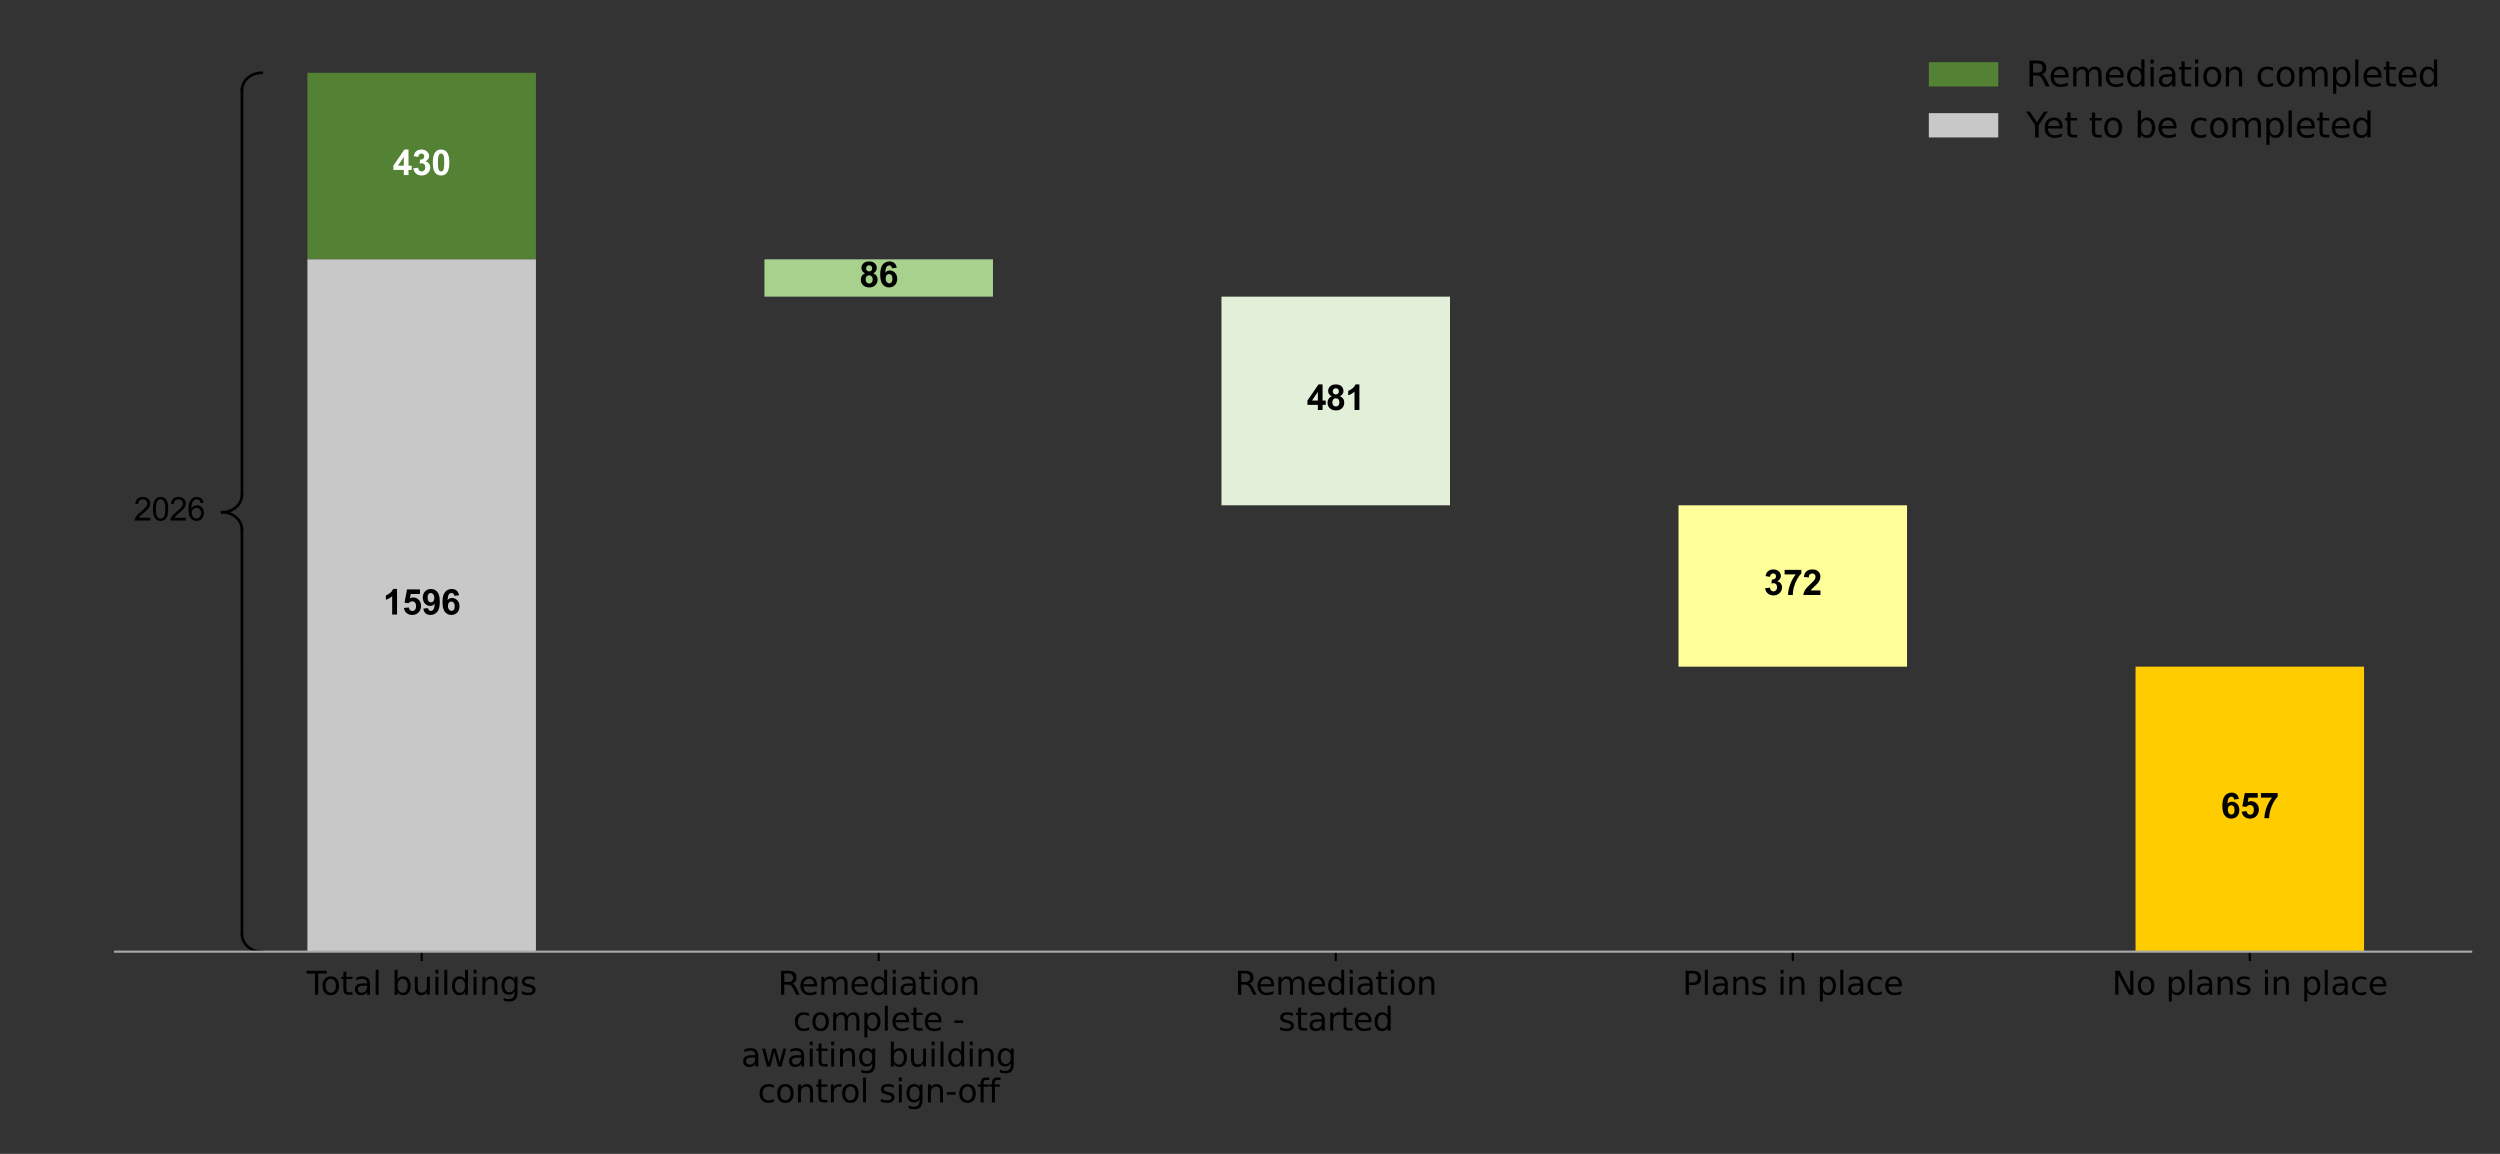 <?xml version="1.0" encoding="utf-8" standalone="no"?>
<!DOCTYPE svg PUBLIC "-//W3C//DTD SVG 1.1//EN"
  "http://www.w3.org/Graphics/SVG/1.1/DTD/svg11.dtd">
<svg xmlns:xlink="http://www.w3.org/1999/xlink" width="936pt" height="432pt" viewBox="0 0 936 432" xmlns="http://www.w3.org/2000/svg" version="1.1">
 <rect x="0" y="0" width="936" height="432" fill="#333333" stroke="none"/>
 <defs>
  <style type="text/css">*{stroke-linejoin: round; stroke-linecap: butt}</style>
 </defs>
 <g id="figure_1">
  <g id="patch_1">
   <path d="M 0 432 
L 936 432 
L 936 0 
L 0 0 
L 0 432 
z
" style="fill: none"/>
  </g>
  <g id="axes_1">
   <g id="patch_2">
    <path d="M 43.09 356.312 
L 925.2 356.312 
L 925.2 10.8 
L 43.09 10.8 
L 43.09 356.312 
z
" style="fill: none"/>
   </g>
   <g id="patch_3">
    <path d="M 115.094 97.093 
L 200.65 97.093 
L 200.65 27.253 
L 115.094 27.253 
z
" clip-path="url(#p2f7bb9025c)" style="fill: #548235"/>
   </g>
   <g id="patch_4">
    <path d="M 115.094 356.312 
L 200.65 356.312 
L 200.65 97.093 
L 115.094 97.093 
z
" clip-path="url(#p2f7bb9025c)" style="fill: #c8c8c8"/>
   </g>
   <g id="patch_5">
    <path d="M 286.207 111.061 
L 371.764 111.061 
L 371.764 97.093 
L 286.207 97.093 
z
" clip-path="url(#p2f7bb9025c)" style="fill: #a9d18e"/>
   </g>
   <g id="patch_6">
    <path d="M 457.321 189.184 
L 542.877 189.184 
L 542.877 111.061 
L 457.321 111.061 
z
" clip-path="url(#p2f7bb9025c)" style="fill: #e2f0d9"/>
   </g>
   <g id="patch_7">
    <path d="M 628.434 249.603 
L 713.991 249.603 
L 713.991 189.184 
L 628.434 189.184 
z
" clip-path="url(#p2f7bb9025c)" style="fill: #ffff99"/>
   </g>
   <g id="patch_8">
    <path d="M 799.547 356.312 
L 885.104 356.312 
L 885.104 249.603 
L 799.547 249.603 
z
" clip-path="url(#p2f7bb9025c)" style="fill: #ffcc00"/>
   </g>
   <g id="patch_9">
    <path d="M 115.094 356.312 
L 200.65 356.312 
L 200.65 356.312 
L 115.094 356.312 
z
" clip-path="url(#p2f7bb9025c)" style="fill: #4169e1"/>
   </g>
   <g id="patch_10">
    <path d="M 286.207 356.312 
L 371.764 356.312 
L 371.764 356.312 
L 286.207 356.312 
z
" clip-path="url(#p2f7bb9025c)" style="fill: #4169e1"/>
   </g>
   <g id="patch_11">
    <path d="M 457.321 356.312 
L 542.877 356.312 
L 542.877 356.312 
L 457.321 356.312 
z
" clip-path="url(#p2f7bb9025c)" style="fill: #4169e1"/>
   </g>
   <g id="patch_12">
    <path d="M 628.434 356.312 
L 713.991 356.312 
L 713.991 356.312 
L 628.434 356.312 
z
" clip-path="url(#p2f7bb9025c)" style="fill: #4169e1"/>
   </g>
   <g id="patch_13">
    <path d="M 799.547 356.312 
L 885.104 356.312 
L 885.104 356.312 
L 799.547 356.312 
z
" clip-path="url(#p2f7bb9025c)" style="fill: #4169e1"/>
   </g>
   <g id="matplotlib.axis_1">
    <g id="xtick_1">
     <g id="line2d_1">
      <defs>
       <path id="m0b09b6c7fc" d="M 0 0 
L 0 3.5 
" style="stroke: #000000; stroke-width: 0.8"/>
      </defs>
      <g>
       <use xlink:href="#m0b09b6c7fc" x="157.872" y="356.312" style="stroke: #000000; stroke-width: 0.8"/>
      </g>
     </g>
     <g id="text_1">
      <!-- Total buildings -->
      <g transform="translate(114.795 372.43) scale(0.12 -0.12)">
       <defs>
        <path id="DejaVuSans-54" d="M -19 4666 
L 3928 4666 
L 3928 4134 
L 2272 4134 
L 2272 0 
L 1638 0 
L 1638 4134 
L -19 4134 
L -19 4666 
z
" transform="scale(0.016)"/>
        <path id="DejaVuSans-6f" d="M 1959 3097 
Q 1497 3097 1228 2736 
Q 959 2375 959 1747 
Q 959 1119 1226 758 
Q 1494 397 1959 397 
Q 2419 397 2687 759 
Q 2956 1122 2956 1747 
Q 2956 2369 2687 2733 
Q 2419 3097 1959 3097 
z
M 1959 3584 
Q 2709 3584 3137 3096 
Q 3566 2609 3566 1747 
Q 3566 888 3137 398 
Q 2709 -91 1959 -91 
Q 1206 -91 779 398 
Q 353 888 353 1747 
Q 353 2609 779 3096 
Q 1206 3584 1959 3584 
z
" transform="scale(0.016)"/>
        <path id="DejaVuSans-74" d="M 1172 4494 
L 1172 3500 
L 2356 3500 
L 2356 3053 
L 1172 3053 
L 1172 1153 
Q 1172 725 1289 603 
Q 1406 481 1766 481 
L 2356 481 
L 2356 0 
L 1766 0 
Q 1100 0 847 248 
Q 594 497 594 1153 
L 594 3053 
L 172 3053 
L 172 3500 
L 594 3500 
L 594 4494 
L 1172 4494 
z
" transform="scale(0.016)"/>
        <path id="DejaVuSans-61" d="M 2194 1759 
Q 1497 1759 1228 1600 
Q 959 1441 959 1056 
Q 959 750 1161 570 
Q 1363 391 1709 391 
Q 2188 391 2477 730 
Q 2766 1069 2766 1631 
L 2766 1759 
L 2194 1759 
z
M 3341 1997 
L 3341 0 
L 2766 0 
L 2766 531 
Q 2569 213 2275 61 
Q 1981 -91 1556 -91 
Q 1019 -91 701 211 
Q 384 513 384 1019 
Q 384 1609 779 1909 
Q 1175 2209 1959 2209 
L 2766 2209 
L 2766 2266 
Q 2766 2663 2505 2880 
Q 2244 3097 1772 3097 
Q 1472 3097 1187 3025 
Q 903 2953 641 2809 
L 641 3341 
Q 956 3463 1253 3523 
Q 1550 3584 1831 3584 
Q 2591 3584 2966 3190 
Q 3341 2797 3341 1997 
z
" transform="scale(0.016)"/>
        <path id="DejaVuSans-6c" d="M 603 4863 
L 1178 4863 
L 1178 0 
L 603 0 
L 603 4863 
z
" transform="scale(0.016)"/>
        <path id="DejaVuSans-20" transform="scale(0.016)"/>
        <path id="DejaVuSans-62" d="M 3116 1747 
Q 3116 2381 2855 2742 
Q 2594 3103 2138 3103 
Q 1681 3103 1420 2742 
Q 1159 2381 1159 1747 
Q 1159 1113 1420 752 
Q 1681 391 2138 391 
Q 2594 391 2855 752 
Q 3116 1113 3116 1747 
z
M 1159 2969 
Q 1341 3281 1617 3432 
Q 1894 3584 2278 3584 
Q 2916 3584 3314 3078 
Q 3713 2572 3713 1747 
Q 3713 922 3314 415 
Q 2916 -91 2278 -91 
Q 1894 -91 1617 61 
Q 1341 213 1159 525 
L 1159 0 
L 581 0 
L 581 4863 
L 1159 4863 
L 1159 2969 
z
" transform="scale(0.016)"/>
        <path id="DejaVuSans-75" d="M 544 1381 
L 544 3500 
L 1119 3500 
L 1119 1403 
Q 1119 906 1312 657 
Q 1506 409 1894 409 
Q 2359 409 2629 706 
Q 2900 1003 2900 1516 
L 2900 3500 
L 3475 3500 
L 3475 0 
L 2900 0 
L 2900 538 
Q 2691 219 2414 64 
Q 2138 -91 1772 -91 
Q 1169 -91 856 284 
Q 544 659 544 1381 
z
M 1991 3584 
L 1991 3584 
z
" transform="scale(0.016)"/>
        <path id="DejaVuSans-69" d="M 603 3500 
L 1178 3500 
L 1178 0 
L 603 0 
L 603 3500 
z
M 603 4863 
L 1178 4863 
L 1178 4134 
L 603 4134 
L 603 4863 
z
" transform="scale(0.016)"/>
        <path id="DejaVuSans-64" d="M 2906 2969 
L 2906 4863 
L 3481 4863 
L 3481 0 
L 2906 0 
L 2906 525 
Q 2725 213 2448 61 
Q 2172 -91 1784 -91 
Q 1150 -91 751 415 
Q 353 922 353 1747 
Q 353 2572 751 3078 
Q 1150 3584 1784 3584 
Q 2172 3584 2448 3432 
Q 2725 3281 2906 2969 
z
M 947 1747 
Q 947 1113 1208 752 
Q 1469 391 1925 391 
Q 2381 391 2643 752 
Q 2906 1113 2906 1747 
Q 2906 2381 2643 2742 
Q 2381 3103 1925 3103 
Q 1469 3103 1208 2742 
Q 947 2381 947 1747 
z
" transform="scale(0.016)"/>
        <path id="DejaVuSans-6e" d="M 3513 2113 
L 3513 0 
L 2938 0 
L 2938 2094 
Q 2938 2591 2744 2837 
Q 2550 3084 2163 3084 
Q 1697 3084 1428 2787 
Q 1159 2491 1159 1978 
L 1159 0 
L 581 0 
L 581 3500 
L 1159 3500 
L 1159 2956 
Q 1366 3272 1645 3428 
Q 1925 3584 2291 3584 
Q 2894 3584 3203 3211 
Q 3513 2838 3513 2113 
z
" transform="scale(0.016)"/>
        <path id="DejaVuSans-67" d="M 2906 1791 
Q 2906 2416 2648 2759 
Q 2391 3103 1925 3103 
Q 1463 3103 1205 2759 
Q 947 2416 947 1791 
Q 947 1169 1205 825 
Q 1463 481 1925 481 
Q 2391 481 2648 825 
Q 2906 1169 2906 1791 
z
M 3481 434 
Q 3481 -459 3084 -895 
Q 2688 -1331 1869 -1331 
Q 1566 -1331 1297 -1286 
Q 1028 -1241 775 -1147 
L 775 -588 
Q 1028 -725 1275 -790 
Q 1522 -856 1778 -856 
Q 2344 -856 2625 -561 
Q 2906 -266 2906 331 
L 2906 616 
Q 2728 306 2450 153 
Q 2172 0 1784 0 
Q 1141 0 747 490 
Q 353 981 353 1791 
Q 353 2603 747 3093 
Q 1141 3584 1784 3584 
Q 2172 3584 2450 3431 
Q 2728 3278 2906 2969 
L 2906 3500 
L 3481 3500 
L 3481 434 
z
" transform="scale(0.016)"/>
        <path id="DejaVuSans-73" d="M 2834 3397 
L 2834 2853 
Q 2591 2978 2328 3040 
Q 2066 3103 1784 3103 
Q 1356 3103 1142 2972 
Q 928 2841 928 2578 
Q 928 2378 1081 2264 
Q 1234 2150 1697 2047 
L 1894 2003 
Q 2506 1872 2764 1633 
Q 3022 1394 3022 966 
Q 3022 478 2636 193 
Q 2250 -91 1575 -91 
Q 1294 -91 989 -36 
Q 684 19 347 128 
L 347 722 
Q 666 556 975 473 
Q 1284 391 1588 391 
Q 1994 391 2212 530 
Q 2431 669 2431 922 
Q 2431 1156 2273 1281 
Q 2116 1406 1581 1522 
L 1381 1569 
Q 847 1681 609 1914 
Q 372 2147 372 2553 
Q 372 3047 722 3315 
Q 1072 3584 1716 3584 
Q 2034 3584 2315 3537 
Q 2597 3491 2834 3397 
z
" transform="scale(0.016)"/>
       </defs>
       <use xlink:href="#DejaVuSans-54"/>
       <use xlink:href="#DejaVuSans-6f" transform="translate(44.084 0)"/>
       <use xlink:href="#DejaVuSans-74" transform="translate(105.266 0)"/>
       <use xlink:href="#DejaVuSans-61" transform="translate(144.475 0)"/>
       <use xlink:href="#DejaVuSans-6c" transform="translate(205.754 0)"/>
       <use xlink:href="#DejaVuSans-20" transform="translate(233.537 0)"/>
       <use xlink:href="#DejaVuSans-62" transform="translate(265.324 0)"/>
       <use xlink:href="#DejaVuSans-75" transform="translate(328.801 0)"/>
       <use xlink:href="#DejaVuSans-69" transform="translate(392.18 0)"/>
       <use xlink:href="#DejaVuSans-6c" transform="translate(419.963 0)"/>
       <use xlink:href="#DejaVuSans-64" transform="translate(447.746 0)"/>
       <use xlink:href="#DejaVuSans-69" transform="translate(511.223 0)"/>
       <use xlink:href="#DejaVuSans-6e" transform="translate(539.006 0)"/>
       <use xlink:href="#DejaVuSans-67" transform="translate(602.385 0)"/>
       <use xlink:href="#DejaVuSans-73" transform="translate(665.861 0)"/>
      </g>
     </g>
    </g>
    <g id="xtick_2">
     <g id="line2d_2">
      <g>
       <use xlink:href="#m0b09b6c7fc" x="328.985" y="356.312" style="stroke: #000000; stroke-width: 0.8"/>
      </g>
     </g>
     <g id="text_2">
      <!-- Remediation -->
      <g transform="translate(291.213 372.43) scale(0.12 -0.12)">
       <defs>
        <path id="DejaVuSans-52" d="M 2841 2188 
Q 3044 2119 3236 1894 
Q 3428 1669 3622 1275 
L 4263 0 
L 3584 0 
L 2988 1197 
Q 2756 1666 2539 1819 
Q 2322 1972 1947 1972 
L 1259 1972 
L 1259 0 
L 628 0 
L 628 4666 
L 2053 4666 
Q 2853 4666 3247 4331 
Q 3641 3997 3641 3322 
Q 3641 2881 3436 2590 
Q 3231 2300 2841 2188 
z
M 1259 4147 
L 1259 2491 
L 2053 2491 
Q 2509 2491 2742 2702 
Q 2975 2913 2975 3322 
Q 2975 3731 2742 3939 
Q 2509 4147 2053 4147 
L 1259 4147 
z
" transform="scale(0.016)"/>
        <path id="DejaVuSans-65" d="M 3597 1894 
L 3597 1613 
L 953 1613 
Q 991 1019 1311 708 
Q 1631 397 2203 397 
Q 2534 397 2845 478 
Q 3156 559 3463 722 
L 3463 178 
Q 3153 47 2828 -22 
Q 2503 -91 2169 -91 
Q 1331 -91 842 396 
Q 353 884 353 1716 
Q 353 2575 817 3079 
Q 1281 3584 2069 3584 
Q 2775 3584 3186 3129 
Q 3597 2675 3597 1894 
z
M 3022 2063 
Q 3016 2534 2758 2815 
Q 2500 3097 2075 3097 
Q 1594 3097 1305 2825 
Q 1016 2553 972 2059 
L 3022 2063 
z
" transform="scale(0.016)"/>
        <path id="DejaVuSans-6d" d="M 3328 2828 
Q 3544 3216 3844 3400 
Q 4144 3584 4550 3584 
Q 5097 3584 5394 3201 
Q 5691 2819 5691 2113 
L 5691 0 
L 5113 0 
L 5113 2094 
Q 5113 2597 4934 2840 
Q 4756 3084 4391 3084 
Q 3944 3084 3684 2787 
Q 3425 2491 3425 1978 
L 3425 0 
L 2847 0 
L 2847 2094 
Q 2847 2600 2669 2842 
Q 2491 3084 2119 3084 
Q 1678 3084 1418 2786 
Q 1159 2488 1159 1978 
L 1159 0 
L 581 0 
L 581 3500 
L 1159 3500 
L 1159 2956 
Q 1356 3278 1631 3431 
Q 1906 3584 2284 3584 
Q 2666 3584 2933 3390 
Q 3200 3197 3328 2828 
z
" transform="scale(0.016)"/>
       </defs>
       <use xlink:href="#DejaVuSans-52"/>
       <use xlink:href="#DejaVuSans-65" transform="translate(64.982 0)"/>
       <use xlink:href="#DejaVuSans-6d" transform="translate(126.506 0)"/>
       <use xlink:href="#DejaVuSans-65" transform="translate(223.918 0)"/>
       <use xlink:href="#DejaVuSans-64" transform="translate(285.441 0)"/>
       <use xlink:href="#DejaVuSans-69" transform="translate(348.918 0)"/>
       <use xlink:href="#DejaVuSans-61" transform="translate(376.701 0)"/>
       <use xlink:href="#DejaVuSans-74" transform="translate(437.98 0)"/>
       <use xlink:href="#DejaVuSans-69" transform="translate(477.189 0)"/>
       <use xlink:href="#DejaVuSans-6f" transform="translate(504.973 0)"/>
       <use xlink:href="#DejaVuSans-6e" transform="translate(566.154 0)"/>
      </g>
      <!-- complete - -->
      <g transform="translate(296.887 385.868) scale(0.12 -0.12)">
       <defs>
        <path id="DejaVuSans-63" d="M 3122 3366 
L 3122 2828 
Q 2878 2963 2633 3030 
Q 2388 3097 2138 3097 
Q 1578 3097 1268 2742 
Q 959 2388 959 1747 
Q 959 1106 1268 751 
Q 1578 397 2138 397 
Q 2388 397 2633 464 
Q 2878 531 3122 666 
L 3122 134 
Q 2881 22 2623 -34 
Q 2366 -91 2075 -91 
Q 1284 -91 818 406 
Q 353 903 353 1747 
Q 353 2603 823 3093 
Q 1294 3584 2113 3584 
Q 2378 3584 2631 3529 
Q 2884 3475 3122 3366 
z
" transform="scale(0.016)"/>
        <path id="DejaVuSans-70" d="M 1159 525 
L 1159 -1331 
L 581 -1331 
L 581 3500 
L 1159 3500 
L 1159 2969 
Q 1341 3281 1617 3432 
Q 1894 3584 2278 3584 
Q 2916 3584 3314 3078 
Q 3713 2572 3713 1747 
Q 3713 922 3314 415 
Q 2916 -91 2278 -91 
Q 1894 -91 1617 61 
Q 1341 213 1159 525 
z
M 3116 1747 
Q 3116 2381 2855 2742 
Q 2594 3103 2138 3103 
Q 1681 3103 1420 2742 
Q 1159 2381 1159 1747 
Q 1159 1113 1420 752 
Q 1681 391 2138 391 
Q 2594 391 2855 752 
Q 3116 1113 3116 1747 
z
" transform="scale(0.016)"/>
        <path id="DejaVuSans-2d" d="M 313 2009 
L 1997 2009 
L 1997 1497 
L 313 1497 
L 313 2009 
z
" transform="scale(0.016)"/>
       </defs>
       <use xlink:href="#DejaVuSans-63"/>
       <use xlink:href="#DejaVuSans-6f" transform="translate(54.98 0)"/>
       <use xlink:href="#DejaVuSans-6d" transform="translate(116.162 0)"/>
       <use xlink:href="#DejaVuSans-70" transform="translate(213.574 0)"/>
       <use xlink:href="#DejaVuSans-6c" transform="translate(277.051 0)"/>
       <use xlink:href="#DejaVuSans-65" transform="translate(304.834 0)"/>
       <use xlink:href="#DejaVuSans-74" transform="translate(366.357 0)"/>
       <use xlink:href="#DejaVuSans-65" transform="translate(405.566 0)"/>
       <use xlink:href="#DejaVuSans-20" transform="translate(467.09 0)"/>
       <use xlink:href="#DejaVuSans-2d" transform="translate(498.877 0)"/>
      </g>
      <!-- awaiting building -->
      <g transform="translate(277.488 399.305) scale(0.12 -0.12)">
       <defs>
        <path id="DejaVuSans-77" d="M 269 3500 
L 844 3500 
L 1563 769 
L 2278 3500 
L 2956 3500 
L 3675 769 
L 4391 3500 
L 4966 3500 
L 4050 0 
L 3372 0 
L 2619 2869 
L 1863 0 
L 1184 0 
L 269 3500 
z
" transform="scale(0.016)"/>
       </defs>
       <use xlink:href="#DejaVuSans-61"/>
       <use xlink:href="#DejaVuSans-77" transform="translate(61.279 0)"/>
       <use xlink:href="#DejaVuSans-61" transform="translate(143.066 0)"/>
       <use xlink:href="#DejaVuSans-69" transform="translate(204.346 0)"/>
       <use xlink:href="#DejaVuSans-74" transform="translate(232.129 0)"/>
       <use xlink:href="#DejaVuSans-69" transform="translate(271.338 0)"/>
       <use xlink:href="#DejaVuSans-6e" transform="translate(299.121 0)"/>
       <use xlink:href="#DejaVuSans-67" transform="translate(362.5 0)"/>
       <use xlink:href="#DejaVuSans-20" transform="translate(425.977 0)"/>
       <use xlink:href="#DejaVuSans-62" transform="translate(457.764 0)"/>
       <use xlink:href="#DejaVuSans-75" transform="translate(521.24 0)"/>
       <use xlink:href="#DejaVuSans-69" transform="translate(584.619 0)"/>
       <use xlink:href="#DejaVuSans-6c" transform="translate(612.402 0)"/>
       <use xlink:href="#DejaVuSans-64" transform="translate(640.186 0)"/>
       <use xlink:href="#DejaVuSans-69" transform="translate(703.662 0)"/>
       <use xlink:href="#DejaVuSans-6e" transform="translate(731.445 0)"/>
       <use xlink:href="#DejaVuSans-67" transform="translate(794.824 0)"/>
      </g>
      <!-- control sign-off -->
      <g transform="translate(283.707 412.742) scale(0.12 -0.12)">
       <defs>
        <path id="DejaVuSans-72" d="M 2631 2963 
Q 2534 3019 2420 3045 
Q 2306 3072 2169 3072 
Q 1681 3072 1420 2755 
Q 1159 2438 1159 1844 
L 1159 0 
L 581 0 
L 581 3500 
L 1159 3500 
L 1159 2956 
Q 1341 3275 1631 3429 
Q 1922 3584 2338 3584 
Q 2397 3584 2469 3576 
Q 2541 3569 2628 3553 
L 2631 2963 
z
" transform="scale(0.016)"/>
        <path id="DejaVuSans-66" d="M 2375 4863 
L 2375 4384 
L 1825 4384 
Q 1516 4384 1395 4259 
Q 1275 4134 1275 3809 
L 1275 3500 
L 2222 3500 
L 2222 3053 
L 1275 3053 
L 1275 0 
L 697 0 
L 697 3053 
L 147 3053 
L 147 3500 
L 697 3500 
L 697 3744 
Q 697 4328 969 4595 
Q 1241 4863 1831 4863 
L 2375 4863 
z
" transform="scale(0.016)"/>
       </defs>
       <use xlink:href="#DejaVuSans-63"/>
       <use xlink:href="#DejaVuSans-6f" transform="translate(54.98 0)"/>
       <use xlink:href="#DejaVuSans-6e" transform="translate(116.162 0)"/>
       <use xlink:href="#DejaVuSans-74" transform="translate(179.541 0)"/>
       <use xlink:href="#DejaVuSans-72" transform="translate(218.75 0)"/>
       <use xlink:href="#DejaVuSans-6f" transform="translate(257.613 0)"/>
       <use xlink:href="#DejaVuSans-6c" transform="translate(318.795 0)"/>
       <use xlink:href="#DejaVuSans-20" transform="translate(346.578 0)"/>
       <use xlink:href="#DejaVuSans-73" transform="translate(378.365 0)"/>
       <use xlink:href="#DejaVuSans-69" transform="translate(430.465 0)"/>
       <use xlink:href="#DejaVuSans-67" transform="translate(458.248 0)"/>
       <use xlink:href="#DejaVuSans-6e" transform="translate(521.725 0)"/>
       <use xlink:href="#DejaVuSans-2d" transform="translate(585.104 0)"/>
       <use xlink:href="#DejaVuSans-6f" transform="translate(623.062 0)"/>
       <use xlink:href="#DejaVuSans-66" transform="translate(684.244 0)"/>
       <use xlink:href="#DejaVuSans-66" transform="translate(719.449 0)"/>
      </g>
     </g>
    </g>
    <g id="xtick_3">
     <g id="line2d_3">
      <g>
       <use xlink:href="#m0b09b6c7fc" x="500.099" y="356.312" style="stroke: #000000; stroke-width: 0.8"/>
      </g>
     </g>
     <g id="text_3">
      <!-- Remediation -->
      <g transform="translate(462.326 372.43) scale(0.12 -0.12)">
       <use xlink:href="#DejaVuSans-52"/>
       <use xlink:href="#DejaVuSans-65" transform="translate(64.982 0)"/>
       <use xlink:href="#DejaVuSans-6d" transform="translate(126.506 0)"/>
       <use xlink:href="#DejaVuSans-65" transform="translate(223.918 0)"/>
       <use xlink:href="#DejaVuSans-64" transform="translate(285.441 0)"/>
       <use xlink:href="#DejaVuSans-69" transform="translate(348.918 0)"/>
       <use xlink:href="#DejaVuSans-61" transform="translate(376.701 0)"/>
       <use xlink:href="#DejaVuSans-74" transform="translate(437.98 0)"/>
       <use xlink:href="#DejaVuSans-69" transform="translate(477.189 0)"/>
       <use xlink:href="#DejaVuSans-6f" transform="translate(504.973 0)"/>
       <use xlink:href="#DejaVuSans-6e" transform="translate(566.154 0)"/>
      </g>
      <!-- started -->
      <g transform="translate(478.625 385.868) scale(0.12 -0.12)">
       <use xlink:href="#DejaVuSans-73"/>
       <use xlink:href="#DejaVuSans-74" transform="translate(52.1 0)"/>
       <use xlink:href="#DejaVuSans-61" transform="translate(91.309 0)"/>
       <use xlink:href="#DejaVuSans-72" transform="translate(152.588 0)"/>
       <use xlink:href="#DejaVuSans-74" transform="translate(193.701 0)"/>
       <use xlink:href="#DejaVuSans-65" transform="translate(232.91 0)"/>
       <use xlink:href="#DejaVuSans-64" transform="translate(294.434 0)"/>
      </g>
     </g>
    </g>
    <g id="xtick_4">
     <g id="line2d_4">
      <g>
       <use xlink:href="#m0b09b6c7fc" x="671.212" y="356.312" style="stroke: #000000; stroke-width: 0.8"/>
      </g>
     </g>
     <g id="text_4">
      <!-- Plans in place -->
      <g transform="translate(629.896 372.43) scale(0.12 -0.12)">
       <defs>
        <path id="DejaVuSans-50" d="M 1259 4147 
L 1259 2394 
L 2053 2394 
Q 2494 2394 2734 2622 
Q 2975 2850 2975 3272 
Q 2975 3691 2734 3919 
Q 2494 4147 2053 4147 
L 1259 4147 
z
M 628 4666 
L 2053 4666 
Q 2838 4666 3239 4311 
Q 3641 3956 3641 3272 
Q 3641 2581 3239 2228 
Q 2838 1875 2053 1875 
L 1259 1875 
L 1259 0 
L 628 0 
L 628 4666 
z
" transform="scale(0.016)"/>
       </defs>
       <use xlink:href="#DejaVuSans-50"/>
       <use xlink:href="#DejaVuSans-6c" transform="translate(60.303 0)"/>
       <use xlink:href="#DejaVuSans-61" transform="translate(88.086 0)"/>
       <use xlink:href="#DejaVuSans-6e" transform="translate(149.365 0)"/>
       <use xlink:href="#DejaVuSans-73" transform="translate(212.744 0)"/>
       <use xlink:href="#DejaVuSans-20" transform="translate(264.844 0)"/>
       <use xlink:href="#DejaVuSans-69" transform="translate(296.631 0)"/>
       <use xlink:href="#DejaVuSans-6e" transform="translate(324.414 0)"/>
       <use xlink:href="#DejaVuSans-20" transform="translate(387.793 0)"/>
       <use xlink:href="#DejaVuSans-70" transform="translate(419.58 0)"/>
       <use xlink:href="#DejaVuSans-6c" transform="translate(483.057 0)"/>
       <use xlink:href="#DejaVuSans-61" transform="translate(510.84 0)"/>
       <use xlink:href="#DejaVuSans-63" transform="translate(572.119 0)"/>
       <use xlink:href="#DejaVuSans-65" transform="translate(627.1 0)"/>
      </g>
     </g>
    </g>
    <g id="xtick_5">
     <g id="line2d_5">
      <g>
       <use xlink:href="#m0b09b6c7fc" x="842.326" y="356.312" style="stroke: #000000; stroke-width: 0.8"/>
      </g>
     </g>
     <g id="text_5">
      <!-- No plans in place -->
      <g transform="translate(790.751 372.43) scale(0.12 -0.12)">
       <defs>
        <path id="DejaVuSans-4e" d="M 628 4666 
L 1478 4666 
L 3547 763 
L 3547 4666 
L 4159 4666 
L 4159 0 
L 3309 0 
L 1241 3903 
L 1241 0 
L 628 0 
L 628 4666 
z
" transform="scale(0.016)"/>
       </defs>
       <use xlink:href="#DejaVuSans-4e"/>
       <use xlink:href="#DejaVuSans-6f" transform="translate(74.805 0)"/>
       <use xlink:href="#DejaVuSans-20" transform="translate(135.986 0)"/>
       <use xlink:href="#DejaVuSans-70" transform="translate(167.773 0)"/>
       <use xlink:href="#DejaVuSans-6c" transform="translate(231.25 0)"/>
       <use xlink:href="#DejaVuSans-61" transform="translate(259.033 0)"/>
       <use xlink:href="#DejaVuSans-6e" transform="translate(320.312 0)"/>
       <use xlink:href="#DejaVuSans-73" transform="translate(383.691 0)"/>
       <use xlink:href="#DejaVuSans-20" transform="translate(435.791 0)"/>
       <use xlink:href="#DejaVuSans-69" transform="translate(467.578 0)"/>
       <use xlink:href="#DejaVuSans-6e" transform="translate(495.361 0)"/>
       <use xlink:href="#DejaVuSans-20" transform="translate(558.74 0)"/>
       <use xlink:href="#DejaVuSans-70" transform="translate(590.527 0)"/>
       <use xlink:href="#DejaVuSans-6c" transform="translate(654.004 0)"/>
       <use xlink:href="#DejaVuSans-61" transform="translate(681.787 0)"/>
       <use xlink:href="#DejaVuSans-63" transform="translate(743.066 0)"/>
       <use xlink:href="#DejaVuSans-65" transform="translate(798.047 0)"/>
      </g>
     </g>
    </g>
   </g>
   <g id="matplotlib.axis_2">
    <g id="ytick_1">
     <g id="line2d_6">
      <defs>
       <path id="m3d273c127d" d="M 0 0 
L -3.5 0 
" style="stroke: #000000; stroke-opacity: 0; stroke-width: 0.8"/>
      </defs>
      <g>
       <use xlink:href="#m3d273c127d" x="43.09" y="356.312" style="fill-opacity: 0; stroke: #000000; stroke-opacity: 0; stroke-width: 0.8"/>
      </g>
     </g>
     <g id="text_6">
      <!-- 0 -->
      <g style="opacity: 0" transform="translate(29.727 360.111) scale(0.1 -0.1)">
       <defs>
        <path id="DejaVuSans-30" d="M 2034 4250 
Q 1547 4250 1301 3770 
Q 1056 3291 1056 2328 
Q 1056 1369 1301 889 
Q 1547 409 2034 409 
Q 2525 409 2770 889 
Q 3016 1369 3016 2328 
Q 3016 3291 2770 3770 
Q 2525 4250 2034 4250 
z
M 2034 4750 
Q 2819 4750 3233 4129 
Q 3647 3509 3647 2328 
Q 3647 1150 3233 529 
Q 2819 -91 2034 -91 
Q 1250 -91 836 529 
Q 422 1150 422 2328 
Q 422 3509 836 4129 
Q 1250 4750 2034 4750 
z
" transform="scale(0.016)"/>
       </defs>
       <use xlink:href="#DejaVuSans-30"/>
      </g>
     </g>
    </g>
    <g id="ytick_2">
     <g id="line2d_7">
      <g>
       <use xlink:href="#m3d273c127d" x="43.09" y="315.707" style="fill-opacity: 0; stroke: #000000; stroke-opacity: 0; stroke-width: 0.8"/>
      </g>
     </g>
     <g id="text_7">
      <!-- 250 -->
      <g style="opacity: 0" transform="translate(17.003 319.507) scale(0.1 -0.1)">
       <defs>
        <path id="DejaVuSans-32" d="M 1228 531 
L 3431 531 
L 3431 0 
L 469 0 
L 469 531 
Q 828 903 1448 1529 
Q 2069 2156 2228 2338 
Q 2531 2678 2651 2914 
Q 2772 3150 2772 3378 
Q 2772 3750 2511 3984 
Q 2250 4219 1831 4219 
Q 1534 4219 1204 4116 
Q 875 4013 500 3803 
L 500 4441 
Q 881 4594 1212 4672 
Q 1544 4750 1819 4750 
Q 2544 4750 2975 4387 
Q 3406 4025 3406 3419 
Q 3406 3131 3298 2873 
Q 3191 2616 2906 2266 
Q 2828 2175 2409 1742 
Q 1991 1309 1228 531 
z
" transform="scale(0.016)"/>
        <path id="DejaVuSans-35" d="M 691 4666 
L 3169 4666 
L 3169 4134 
L 1269 4134 
L 1269 2991 
Q 1406 3038 1543 3061 
Q 1681 3084 1819 3084 
Q 2600 3084 3056 2656 
Q 3513 2228 3513 1497 
Q 3513 744 3044 326 
Q 2575 -91 1722 -91 
Q 1428 -91 1123 -41 
Q 819 9 494 109 
L 494 744 
Q 775 591 1075 516 
Q 1375 441 1709 441 
Q 2250 441 2565 725 
Q 2881 1009 2881 1497 
Q 2881 1984 2565 2268 
Q 2250 2553 1709 2553 
Q 1456 2553 1204 2497 
Q 953 2441 691 2322 
L 691 4666 
z
" transform="scale(0.016)"/>
       </defs>
       <use xlink:href="#DejaVuSans-32"/>
       <use xlink:href="#DejaVuSans-35" transform="translate(63.623 0)"/>
       <use xlink:href="#DejaVuSans-30" transform="translate(127.246 0)"/>
      </g>
     </g>
    </g>
    <g id="ytick_3">
     <g id="line2d_8">
      <g>
       <use xlink:href="#m3d273c127d" x="43.09" y="275.103" style="fill-opacity: 0; stroke: #000000; stroke-opacity: 0; stroke-width: 0.8"/>
      </g>
     </g>
     <g id="text_8">
      <!-- 500 -->
      <g style="opacity: 0" transform="translate(17.003 278.902) scale(0.1 -0.1)">
       <use xlink:href="#DejaVuSans-35"/>
       <use xlink:href="#DejaVuSans-30" transform="translate(63.623 0)"/>
       <use xlink:href="#DejaVuSans-30" transform="translate(127.246 0)"/>
      </g>
     </g>
    </g>
    <g id="ytick_4">
     <g id="line2d_9">
      <g>
       <use xlink:href="#m3d273c127d" x="43.09" y="234.498" style="fill-opacity: 0; stroke: #000000; stroke-opacity: 0; stroke-width: 0.8"/>
      </g>
     </g>
     <g id="text_9">
      <!-- 750 -->
      <g style="opacity: 0" transform="translate(17.003 238.298) scale(0.1 -0.1)">
       <defs>
        <path id="DejaVuSans-37" d="M 525 4666 
L 3525 4666 
L 3525 4397 
L 1831 0 
L 1172 0 
L 2766 4134 
L 525 4134 
L 525 4666 
z
" transform="scale(0.016)"/>
       </defs>
       <use xlink:href="#DejaVuSans-37"/>
       <use xlink:href="#DejaVuSans-35" transform="translate(63.623 0)"/>
       <use xlink:href="#DejaVuSans-30" transform="translate(127.246 0)"/>
      </g>
     </g>
    </g>
    <g id="ytick_5">
     <g id="line2d_10">
      <g>
       <use xlink:href="#m3d273c127d" x="43.09" y="193.894" style="fill-opacity: 0; stroke: #000000; stroke-opacity: 0; stroke-width: 0.8"/>
      </g>
     </g>
     <g id="text_10">
      <!-- 1000 -->
      <g style="opacity: 0" transform="translate(10.64 197.693) scale(0.1 -0.1)">
       <defs>
        <path id="DejaVuSans-31" d="M 794 531 
L 1825 531 
L 1825 4091 
L 703 3866 
L 703 4441 
L 1819 4666 
L 2450 4666 
L 2450 531 
L 3481 531 
L 3481 0 
L 794 0 
L 794 531 
z
" transform="scale(0.016)"/>
       </defs>
       <use xlink:href="#DejaVuSans-31"/>
       <use xlink:href="#DejaVuSans-30" transform="translate(63.623 0)"/>
       <use xlink:href="#DejaVuSans-30" transform="translate(127.246 0)"/>
       <use xlink:href="#DejaVuSans-30" transform="translate(190.869 0)"/>
      </g>
     </g>
    </g>
    <g id="ytick_6">
     <g id="line2d_11">
      <g>
       <use xlink:href="#m3d273c127d" x="43.09" y="153.289" style="fill-opacity: 0; stroke: #000000; stroke-opacity: 0; stroke-width: 0.8"/>
      </g>
     </g>
     <g id="text_11">
      <!-- 1250 -->
      <g style="opacity: 0" transform="translate(10.64 157.089) scale(0.1 -0.1)">
       <use xlink:href="#DejaVuSans-31"/>
       <use xlink:href="#DejaVuSans-32" transform="translate(63.623 0)"/>
       <use xlink:href="#DejaVuSans-35" transform="translate(127.246 0)"/>
       <use xlink:href="#DejaVuSans-30" transform="translate(190.869 0)"/>
      </g>
     </g>
    </g>
    <g id="ytick_7">
     <g id="line2d_12">
      <g>
       <use xlink:href="#m3d273c127d" x="43.09" y="112.685" style="fill-opacity: 0; stroke: #000000; stroke-opacity: 0; stroke-width: 0.8"/>
      </g>
     </g>
     <g id="text_12">
      <!-- 1500 -->
      <g style="opacity: 0" transform="translate(10.64 116.484) scale(0.1 -0.1)">
       <use xlink:href="#DejaVuSans-31"/>
       <use xlink:href="#DejaVuSans-35" transform="translate(63.623 0)"/>
       <use xlink:href="#DejaVuSans-30" transform="translate(127.246 0)"/>
       <use xlink:href="#DejaVuSans-30" transform="translate(190.869 0)"/>
      </g>
     </g>
    </g>
    <g id="ytick_8">
     <g id="line2d_13">
      <g>
       <use xlink:href="#m3d273c127d" x="43.09" y="72.08" style="fill-opacity: 0; stroke: #000000; stroke-opacity: 0; stroke-width: 0.8"/>
      </g>
     </g>
     <g id="text_13">
      <!-- 1750 -->
      <g style="opacity: 0" transform="translate(10.64 75.88) scale(0.1 -0.1)">
       <use xlink:href="#DejaVuSans-31"/>
       <use xlink:href="#DejaVuSans-37" transform="translate(63.623 0)"/>
       <use xlink:href="#DejaVuSans-35" transform="translate(127.246 0)"/>
       <use xlink:href="#DejaVuSans-30" transform="translate(190.869 0)"/>
      </g>
     </g>
    </g>
    <g id="ytick_9">
     <g id="line2d_14">
      <g>
       <use xlink:href="#m3d273c127d" x="43.09" y="31.476" style="fill-opacity: 0; stroke: #000000; stroke-opacity: 0; stroke-width: 0.8"/>
      </g>
     </g>
     <g id="text_14">
      <!-- 2000 -->
      <g style="opacity: 0" transform="translate(10.64 35.275) scale(0.1 -0.1)">
       <use xlink:href="#DejaVuSans-32"/>
       <use xlink:href="#DejaVuSans-30" transform="translate(63.623 0)"/>
       <use xlink:href="#DejaVuSans-30" transform="translate(127.246 0)"/>
       <use xlink:href="#DejaVuSans-30" transform="translate(190.869 0)"/>
      </g>
     </g>
    </g>
   </g>
   <g id="line2d_15">
    <path d="M 97.982 356.312 
L 97.745 356.309 
L 97.508 356.298 
L 97.272 356.282 
L 97.036 356.258 
L 96.802 356.228 
L 96.568 356.191 
L 96.336 356.147 
L 96.106 356.097 
L 95.877 356.04 
L 95.651 355.977 
L 95.427 355.907 
L 95.206 355.831 
L 94.988 355.749 
L 94.772 355.66 
L 94.56 355.566 
L 94.352 355.465 
L 94.147 355.359 
L 93.946 355.246 
L 93.75 355.129 
L 93.557 355.005 
L 93.37 354.876 
L 93.187 354.742 
L 93.009 354.603 
L 92.836 354.458 
L 92.668 354.309 
L 92.506 354.155 
L 92.349 353.997 
L 92.198 353.834 
L 92.053 353.667 
L 91.915 353.496 
L 91.782 353.321 
L 91.656 353.142 
L 91.536 352.96 
L 91.423 352.775 
L 91.317 352.586 
L 91.217 352.395 
L 91.125 352.201 
L 91.039 352.004 
L 90.961 351.805 
L 90.89 351.603 
L 90.826 351.4 
L 90.77 351.195 
L 90.721 350.989 
L 90.679 350.781 
L 90.645 350.572 
L 90.618 350.363 
L 90.599 350.152 
L 90.588 349.942 
L 90.584 349.731 
" clip-path="url(#p2f7bb9025c)" style="fill: none; stroke: #000000; stroke-linecap: square"/>
   </g>
   <g id="line2d_16">
    <path d="M 90.584 198.364 
L 90.58 198.153 
L 90.569 197.942 
L 90.55 197.732 
L 90.523 197.522 
L 90.489 197.313 
L 90.448 197.106 
L 90.399 196.899 
L 90.342 196.694 
L 90.278 196.491 
L 90.207 196.29 
L 90.129 196.091 
L 90.043 195.894 
L 89.951 195.7 
L 89.851 195.508 
L 89.745 195.32 
L 89.632 195.134 
L 89.512 194.952 
L 89.386 194.773 
L 89.254 194.598 
L 89.115 194.427 
L 88.97 194.26 
L 88.819 194.098 
L 88.663 193.939 
L 88.5 193.785 
L 88.333 193.636 
L 88.16 193.492 
L 87.982 193.352 
L 87.799 193.218 
L 87.611 193.089 
L 87.419 192.966 
L 87.222 192.848 
L 87.021 192.736 
L 86.816 192.629 
L 86.608 192.529 
L 86.396 192.434 
L 86.181 192.346 
L 85.962 192.263 
L 85.741 192.187 
L 85.517 192.118 
L 85.291 192.054 
L 85.062 191.998 
L 84.832 191.947 
L 84.6 191.904 
L 84.367 191.867 
L 84.132 191.837 
L 83.896 191.813 
L 83.66 191.796 
L 83.423 191.786 
L 83.186 191.782 
" clip-path="url(#p2f7bb9025c)" style="fill: none; stroke: #000000; stroke-linecap: square"/>
   </g>
   <g id="line2d_17">
    <path d="M 83.186 191.782 
L 83.423 191.779 
L 83.66 191.769 
L 83.896 191.752 
L 84.132 191.728 
L 84.367 191.698 
L 84.6 191.661 
L 84.832 191.617 
L 85.062 191.567 
L 85.291 191.51 
L 85.517 191.447 
L 85.741 191.378 
L 85.962 191.302 
L 86.181 191.219 
L 86.396 191.131 
L 86.608 191.036 
L 86.816 190.936 
L 87.021 190.829 
L 87.222 190.717 
L 87.419 190.599 
L 87.611 190.476 
L 87.799 190.347 
L 87.982 190.213 
L 88.16 190.073 
L 88.333 189.929 
L 88.5 189.78 
L 88.663 189.626 
L 88.819 189.467 
L 88.97 189.305 
L 89.115 189.138 
L 89.254 188.966 
L 89.386 188.792 
L 89.512 188.613 
L 89.632 188.431 
L 89.745 188.245 
L 89.851 188.057 
L 89.951 187.865 
L 90.043 187.671 
L 90.129 187.474 
L 90.207 187.275 
L 90.278 187.074 
L 90.342 186.871 
L 90.399 186.666 
L 90.448 186.459 
L 90.489 186.252 
L 90.523 186.043 
L 90.55 185.833 
L 90.569 185.623 
L 90.58 185.412 
L 90.584 185.201 
" clip-path="url(#p2f7bb9025c)" style="fill: none; stroke: #000000; stroke-linecap: square"/>
   </g>
   <g id="line2d_18">
    <path d="M 90.584 33.834 
L 90.588 33.623 
L 90.599 33.412 
L 90.618 33.202 
L 90.645 32.993 
L 90.679 32.784 
L 90.721 32.576 
L 90.77 32.37 
L 90.826 32.165 
L 90.89 31.962 
L 90.961 31.76 
L 91.039 31.561 
L 91.125 31.364 
L 91.217 31.17 
L 91.317 30.979 
L 91.423 30.79 
L 91.536 30.605 
L 91.656 30.422 
L 91.782 30.244 
L 91.915 30.069 
L 92.053 29.898 
L 92.198 29.731 
L 92.349 29.568 
L 92.506 29.41 
L 92.668 29.256 
L 92.836 29.107 
L 93.009 28.962 
L 93.187 28.823 
L 93.37 28.689 
L 93.557 28.56 
L 93.75 28.436 
L 93.946 28.319 
L 94.147 28.206 
L 94.352 28.1 
L 94.56 27.999 
L 94.772 27.905 
L 94.988 27.816 
L 95.206 27.734 
L 95.427 27.658 
L 95.651 27.588 
L 95.877 27.525 
L 96.106 27.468 
L 96.336 27.418 
L 96.568 27.374 
L 96.802 27.337 
L 97.036 27.307 
L 97.272 27.283 
L 97.508 27.266 
L 97.745 27.256 
L 97.982 27.253 
" clip-path="url(#p2f7bb9025c)" style="fill: none; stroke: #000000; stroke-linecap: square"/>
   </g>
   <g id="line2d_19">
    <path d="M 90.584 349.731 
L 90.58 198.153 
" clip-path="url(#p2f7bb9025c)" style="fill: none; stroke: #000000; stroke-linecap: square"/>
   </g>
   <g id="line2d_20">
    <path d="M 90.584 185.201 
L 90.588 33.623 
" clip-path="url(#p2f7bb9025c)" style="fill: none; stroke: #000000; stroke-linecap: square"/>
   </g>
   <g id="patch_14">
    <path d="M 43.09 356.312 
L 43.09 10.8 
" style="fill: none"/>
   </g>
   <g id="patch_15">
    <path d="M 925.2 356.312 
L 925.2 10.8 
" style="fill: none"/>
   </g>
   <g id="patch_16">
    <path d="M 43.09 356.312 
L 925.2 356.312 
" style="fill: none; stroke: #a9a9a9; stroke-width: 0.8; stroke-linejoin: miter; stroke-linecap: square"/>
   </g>
   <g id="patch_17">
    <path d="M 43.09 10.8 
L 925.2 10.8 
" style="fill: none"/>
   </g>
   <g id="text_15">
    <!-- 430 -->
    <g style="fill: #ffffff" transform="translate(147.028 65.543) scale(0.13 -0.13)">
     <defs>
      <path id="Arial-BoldMT-34" d="M 1994 0 
L 1994 922 
L 119 922 
L 119 1691 
L 2106 4600 
L 2844 4600 
L 2844 1694 
L 3413 1694 
L 3413 922 
L 2844 922 
L 2844 0 
L 1994 0 
z
M 1994 1694 
L 1994 3259 
L 941 1694 
L 1994 1694 
z
" transform="scale(0.016)"/>
      <path id="Arial-BoldMT-33" d="M 241 1216 
L 1091 1319 
Q 1131 994 1309 822 
Q 1488 650 1741 650 
Q 2013 650 2198 856 
Q 2384 1063 2384 1413 
Q 2384 1744 2206 1937 
Q 2028 2131 1772 2131 
Q 1603 2131 1369 2066 
L 1466 2781 
Q 1822 2772 2009 2936 
Q 2197 3100 2197 3372 
Q 2197 3603 2059 3740 
Q 1922 3878 1694 3878 
Q 1469 3878 1309 3722 
Q 1150 3566 1116 3266 
L 306 3403 
Q 391 3819 561 4067 
Q 731 4316 1036 4458 
Q 1341 4600 1719 4600 
Q 2366 4600 2756 4188 
Q 3078 3850 3078 3425 
Q 3078 2822 2419 2463 
Q 2813 2378 3048 2084 
Q 3284 1791 3284 1375 
Q 3284 772 2843 347 
Q 2403 -78 1747 -78 
Q 1125 -78 715 280 
Q 306 638 241 1216 
z
" transform="scale(0.016)"/>
      <path id="Arial-BoldMT-30" d="M 1756 4600 
Q 2422 4600 2797 4125 
Q 3244 3563 3244 2259 
Q 3244 959 2794 391 
Q 2422 -78 1756 -78 
Q 1088 -78 678 436 
Q 269 950 269 2269 
Q 269 3563 719 4131 
Q 1091 4600 1756 4600 
z
M 1756 3872 
Q 1597 3872 1472 3770 
Q 1347 3669 1278 3406 
Q 1188 3066 1188 2259 
Q 1188 1453 1269 1151 
Q 1350 850 1473 750 
Q 1597 650 1756 650 
Q 1916 650 2041 751 
Q 2166 853 2234 1116 
Q 2325 1453 2325 2259 
Q 2325 3066 2244 3367 
Q 2163 3669 2039 3770 
Q 1916 3872 1756 3872 
z
" transform="scale(0.016)"/>
     </defs>
     <use xlink:href="#Arial-BoldMT-34"/>
     <use xlink:href="#Arial-BoldMT-33" transform="translate(55.615 0)"/>
     <use xlink:href="#Arial-BoldMT-30" transform="translate(111.23 0)"/>
    </g>
   </g>
   <g id="text_16">
    <!-- 1596 -->
    <g transform="translate(143.414 230.072) scale(0.13 -0.13)">
     <defs>
      <path id="Arial-BoldMT-31" d="M 2519 0 
L 1641 0 
L 1641 3309 
Q 1159 2859 506 2644 
L 506 3441 
Q 850 3553 1253 3867 
Q 1656 4181 1806 4600 
L 2519 4600 
L 2519 0 
z
" transform="scale(0.016)"/>
      <path id="Arial-BoldMT-35" d="M 284 1178 
L 1159 1269 
Q 1197 972 1381 798 
Q 1566 625 1806 625 
Q 2081 625 2272 848 
Q 2463 1072 2463 1522 
Q 2463 1944 2273 2155 
Q 2084 2366 1781 2366 
Q 1403 2366 1103 2031 
L 391 2134 
L 841 4519 
L 3163 4519 
L 3163 3697 
L 1506 3697 
L 1369 2919 
Q 1663 3066 1969 3066 
Q 2553 3066 2959 2641 
Q 3366 2216 3366 1538 
Q 3366 972 3038 528 
Q 2591 -78 1797 -78 
Q 1163 -78 763 262 
Q 363 603 284 1178 
z
" transform="scale(0.016)"/>
      <path id="Arial-BoldMT-39" d="M 291 1059 
L 1141 1153 
Q 1172 894 1303 769 
Q 1434 644 1650 644 
Q 1922 644 2112 894 
Q 2303 1144 2356 1931 
Q 2025 1547 1528 1547 
Q 988 1547 595 1964 
Q 203 2381 203 3050 
Q 203 3747 617 4173 
Q 1031 4600 1672 4600 
Q 2369 4600 2816 4061 
Q 3263 3522 3263 2288 
Q 3263 1031 2797 475 
Q 2331 -81 1584 -81 
Q 1047 -81 715 205 
Q 384 491 291 1059 
z
M 2278 2978 
Q 2278 3403 2083 3637 
Q 1888 3872 1631 3872 
Q 1388 3872 1227 3680 
Q 1066 3488 1066 3050 
Q 1066 2606 1241 2398 
Q 1416 2191 1678 2191 
Q 1931 2191 2104 2391 
Q 2278 2591 2278 2978 
z
" transform="scale(0.016)"/>
      <path id="Arial-BoldMT-36" d="M 3247 3459 
L 2397 3366 
Q 2366 3628 2234 3753 
Q 2103 3878 1894 3878 
Q 1616 3878 1423 3628 
Q 1231 3378 1181 2588 
Q 1509 2975 1997 2975 
Q 2547 2975 2939 2556 
Q 3331 2138 3331 1475 
Q 3331 772 2918 347 
Q 2506 -78 1859 -78 
Q 1166 -78 719 461 
Q 272 1000 272 2228 
Q 272 3488 737 4044 
Q 1203 4600 1947 4600 
Q 2469 4600 2811 4308 
Q 3153 4016 3247 3459 
z
M 1256 1544 
Q 1256 1116 1453 883 
Q 1650 650 1903 650 
Q 2147 650 2309 840 
Q 2472 1031 2472 1466 
Q 2472 1913 2297 2120 
Q 2122 2328 1859 2328 
Q 1606 2328 1431 2129 
Q 1256 1931 1256 1544 
z
" transform="scale(0.016)"/>
     </defs>
     <use xlink:href="#Arial-BoldMT-31"/>
     <use xlink:href="#Arial-BoldMT-35" transform="translate(55.615 0)"/>
     <use xlink:href="#Arial-BoldMT-39" transform="translate(111.23 0)"/>
     <use xlink:href="#Arial-BoldMT-36" transform="translate(166.846 0)"/>
    </g>
   </g>
   <g id="text_17">
    <!-- 86 -->
    <g transform="translate(321.756 107.447) scale(0.13 -0.13)">
     <defs>
      <path id="Arial-BoldMT-38" d="M 1025 2472 
Q 684 2616 529 2867 
Q 375 3119 375 3419 
Q 375 3931 733 4265 
Q 1091 4600 1750 4600 
Q 2403 4600 2764 4265 
Q 3125 3931 3125 3419 
Q 3125 3100 2959 2851 
Q 2794 2603 2494 2472 
Q 2875 2319 3073 2025 
Q 3272 1731 3272 1347 
Q 3272 713 2867 316 
Q 2463 -81 1791 -81 
Q 1166 -81 750 247 
Q 259 634 259 1309 
Q 259 1681 443 1992 
Q 628 2303 1025 2472 
z
M 1206 3356 
Q 1206 3094 1354 2947 
Q 1503 2800 1750 2800 
Q 2000 2800 2150 2948 
Q 2300 3097 2300 3359 
Q 2300 3606 2151 3754 
Q 2003 3903 1759 3903 
Q 1506 3903 1356 3753 
Q 1206 3603 1206 3356 
z
M 1125 1394 
Q 1125 1031 1311 828 
Q 1497 625 1775 625 
Q 2047 625 2225 820 
Q 2403 1016 2403 1384 
Q 2403 1706 2222 1901 
Q 2041 2097 1763 2097 
Q 1441 2097 1283 1875 
Q 1125 1653 1125 1394 
z
" transform="scale(0.016)"/>
     </defs>
     <use xlink:href="#Arial-BoldMT-38"/>
     <use xlink:href="#Arial-BoldMT-36" transform="translate(55.615 0)"/>
    </g>
   </g>
   <g id="text_18">
    <!-- 481 -->
    <g transform="translate(489.255 153.492) scale(0.13 -0.13)">
     <use xlink:href="#Arial-BoldMT-34"/>
     <use xlink:href="#Arial-BoldMT-38" transform="translate(55.615 0)"/>
     <use xlink:href="#Arial-BoldMT-31" transform="translate(111.23 0)"/>
    </g>
   </g>
   <g id="text_19">
    <!-- 372 -->
    <g transform="translate(660.368 222.763) scale(0.13 -0.13)">
     <defs>
      <path id="Arial-BoldMT-37" d="M 272 3703 
L 272 4519 
L 3275 4519 
L 3275 3881 
Q 2903 3516 2518 2831 
Q 2134 2147 1932 1376 
Q 1731 606 1734 0 
L 888 0 
Q 909 950 1279 1937 
Q 1650 2925 2269 3703 
L 272 3703 
z
" transform="scale(0.016)"/>
      <path id="Arial-BoldMT-32" d="M 3238 816 
L 3238 0 
L 159 0 
Q 209 463 459 877 
Q 709 1291 1447 1975 
Q 2041 2528 2175 2725 
Q 2356 2997 2356 3263 
Q 2356 3556 2198 3714 
Q 2041 3872 1763 3872 
Q 1488 3872 1325 3706 
Q 1163 3541 1138 3156 
L 263 3244 
Q 341 3969 753 4284 
Q 1166 4600 1784 4600 
Q 2463 4600 2850 4234 
Q 3238 3869 3238 3325 
Q 3238 3016 3127 2736 
Q 3016 2456 2775 2150 
Q 2616 1947 2200 1565 
Q 1784 1184 1673 1059 
Q 1563 934 1494 816 
L 3238 816 
z
" transform="scale(0.016)"/>
     </defs>
     <use xlink:href="#Arial-BoldMT-33"/>
     <use xlink:href="#Arial-BoldMT-37" transform="translate(55.615 0)"/>
     <use xlink:href="#Arial-BoldMT-32" transform="translate(111.23 0)"/>
    </g>
   </g>
   <g id="text_20">
    <!-- 657 -->
    <g transform="translate(831.482 306.328) scale(0.13 -0.13)">
     <use xlink:href="#Arial-BoldMT-36"/>
     <use xlink:href="#Arial-BoldMT-35" transform="translate(55.615 0)"/>
     <use xlink:href="#Arial-BoldMT-37" transform="translate(111.23 0)"/>
    </g>
   </g>
   <g id="text_21">
    <!-- 2026 -->
    <g transform="translate(50.071 194.885) scale(0.12 -0.12)">
     <defs>
      <path id="ArialMT-32" d="M 3222 541 
L 3222 0 
L 194 0 
Q 188 203 259 391 
Q 375 700 629 1000 
Q 884 1300 1366 1694 
Q 2113 2306 2375 2664 
Q 2638 3022 2638 3341 
Q 2638 3675 2398 3904 
Q 2159 4134 1775 4134 
Q 1369 4134 1125 3890 
Q 881 3647 878 3216 
L 300 3275 
Q 359 3922 746 4261 
Q 1134 4600 1788 4600 
Q 2447 4600 2831 4234 
Q 3216 3869 3216 3328 
Q 3216 3053 3103 2787 
Q 2991 2522 2730 2228 
Q 2469 1934 1863 1422 
Q 1356 997 1212 845 
Q 1069 694 975 541 
L 3222 541 
z
" transform="scale(0.016)"/>
      <path id="ArialMT-30" d="M 266 2259 
Q 266 3072 433 3567 
Q 600 4063 929 4331 
Q 1259 4600 1759 4600 
Q 2128 4600 2406 4451 
Q 2684 4303 2865 4023 
Q 3047 3744 3150 3342 
Q 3253 2941 3253 2259 
Q 3253 1453 3087 958 
Q 2922 463 2592 192 
Q 2263 -78 1759 -78 
Q 1097 -78 719 397 
Q 266 969 266 2259 
z
M 844 2259 
Q 844 1131 1108 757 
Q 1372 384 1759 384 
Q 2147 384 2411 759 
Q 2675 1134 2675 2259 
Q 2675 3391 2411 3762 
Q 2147 4134 1753 4134 
Q 1366 4134 1134 3806 
Q 844 3388 844 2259 
z
" transform="scale(0.016)"/>
      <path id="ArialMT-36" d="M 3184 3459 
L 2625 3416 
Q 2550 3747 2413 3897 
Q 2184 4138 1850 4138 
Q 1581 4138 1378 3988 
Q 1113 3794 959 3422 
Q 806 3050 800 2363 
Q 1003 2672 1297 2822 
Q 1591 2972 1913 2972 
Q 2475 2972 2870 2558 
Q 3266 2144 3266 1488 
Q 3266 1056 3080 686 
Q 2894 316 2569 119 
Q 2244 -78 1831 -78 
Q 1128 -78 684 439 
Q 241 956 241 2144 
Q 241 3472 731 4075 
Q 1159 4600 1884 4600 
Q 2425 4600 2770 4297 
Q 3116 3994 3184 3459 
z
M 888 1484 
Q 888 1194 1011 928 
Q 1134 663 1356 523 
Q 1578 384 1822 384 
Q 2178 384 2434 671 
Q 2691 959 2691 1453 
Q 2691 1928 2437 2201 
Q 2184 2475 1800 2475 
Q 1419 2475 1153 2201 
Q 888 1928 888 1484 
z
" transform="scale(0.016)"/>
     </defs>
     <use xlink:href="#ArialMT-32"/>
     <use xlink:href="#ArialMT-30" transform="translate(55.615 0)"/>
     <use xlink:href="#ArialMT-32" transform="translate(111.23 0)"/>
     <use xlink:href="#ArialMT-36" transform="translate(166.846 0)"/>
    </g>
   </g>
   <g id="legend_1">
    <g id="patch_18">
     <path d="M 719.55 59.363 
L 916.1 59.363 
Q 918.7 59.363 918.7 56.763 
L 918.7 19.9 
Q 918.7 17.3 916.1 17.3 
L 719.55 17.3 
Q 716.95 17.3 716.95 19.9 
L 716.95 56.763 
Q 716.95 59.363 719.55 59.363 
L 719.55 59.363 
z
" style="fill: none; opacity: 0.8"/>
    </g>
    <g id="patch_19">
     <path d="M 722.15 32.378 
L 748.15 32.378 
L 748.15 23.278 
L 722.15 23.278 
z
" style="fill: #548235"/>
    </g>
    <g id="text_22">
     <!-- Remediation completed -->
     <g transform="translate(758.55 32.378) scale(0.13 -0.13)">
      <use xlink:href="#DejaVuSans-52"/>
      <use xlink:href="#DejaVuSans-65" transform="translate(64.982 0)"/>
      <use xlink:href="#DejaVuSans-6d" transform="translate(126.506 0)"/>
      <use xlink:href="#DejaVuSans-65" transform="translate(223.918 0)"/>
      <use xlink:href="#DejaVuSans-64" transform="translate(285.441 0)"/>
      <use xlink:href="#DejaVuSans-69" transform="translate(348.918 0)"/>
      <use xlink:href="#DejaVuSans-61" transform="translate(376.701 0)"/>
      <use xlink:href="#DejaVuSans-74" transform="translate(437.98 0)"/>
      <use xlink:href="#DejaVuSans-69" transform="translate(477.189 0)"/>
      <use xlink:href="#DejaVuSans-6f" transform="translate(504.973 0)"/>
      <use xlink:href="#DejaVuSans-6e" transform="translate(566.154 0)"/>
      <use xlink:href="#DejaVuSans-20" transform="translate(629.533 0)"/>
      <use xlink:href="#DejaVuSans-63" transform="translate(661.32 0)"/>
      <use xlink:href="#DejaVuSans-6f" transform="translate(716.301 0)"/>
      <use xlink:href="#DejaVuSans-6d" transform="translate(777.482 0)"/>
      <use xlink:href="#DejaVuSans-70" transform="translate(874.895 0)"/>
      <use xlink:href="#DejaVuSans-6c" transform="translate(938.371 0)"/>
      <use xlink:href="#DejaVuSans-65" transform="translate(966.154 0)"/>
      <use xlink:href="#DejaVuSans-74" transform="translate(1027.678 0)"/>
      <use xlink:href="#DejaVuSans-65" transform="translate(1066.887 0)"/>
      <use xlink:href="#DejaVuSans-64" transform="translate(1128.41 0)"/>
     </g>
    </g>
    <g id="patch_20">
     <path d="M 722.15 51.46 
L 748.15 51.46 
L 748.15 42.36 
L 722.15 42.36 
z
" style="fill: #c8c8c8"/>
    </g>
    <g id="text_23">
     <!-- Yet to be completed -->
     <g transform="translate(758.55 51.46) scale(0.13 -0.13)">
      <defs>
       <path id="DejaVuSans-59" d="M -13 4666 
L 666 4666 
L 1959 2747 
L 3244 4666 
L 3922 4666 
L 2272 2222 
L 2272 0 
L 1638 0 
L 1638 2222 
L -13 4666 
z
" transform="scale(0.016)"/>
      </defs>
      <use xlink:href="#DejaVuSans-59"/>
      <use xlink:href="#DejaVuSans-65" transform="translate(47.834 0)"/>
      <use xlink:href="#DejaVuSans-74" transform="translate(109.357 0)"/>
      <use xlink:href="#DejaVuSans-20" transform="translate(148.566 0)"/>
      <use xlink:href="#DejaVuSans-74" transform="translate(180.354 0)"/>
      <use xlink:href="#DejaVuSans-6f" transform="translate(219.562 0)"/>
      <use xlink:href="#DejaVuSans-20" transform="translate(280.744 0)"/>
      <use xlink:href="#DejaVuSans-62" transform="translate(312.531 0)"/>
      <use xlink:href="#DejaVuSans-65" transform="translate(376.008 0)"/>
      <use xlink:href="#DejaVuSans-20" transform="translate(437.531 0)"/>
      <use xlink:href="#DejaVuSans-63" transform="translate(469.318 0)"/>
      <use xlink:href="#DejaVuSans-6f" transform="translate(524.299 0)"/>
      <use xlink:href="#DejaVuSans-6d" transform="translate(585.48 0)"/>
      <use xlink:href="#DejaVuSans-70" transform="translate(682.893 0)"/>
      <use xlink:href="#DejaVuSans-6c" transform="translate(746.369 0)"/>
      <use xlink:href="#DejaVuSans-65" transform="translate(774.152 0)"/>
      <use xlink:href="#DejaVuSans-74" transform="translate(835.676 0)"/>
      <use xlink:href="#DejaVuSans-65" transform="translate(874.885 0)"/>
      <use xlink:href="#DejaVuSans-64" transform="translate(936.408 0)"/>
     </g>
    </g>
   </g>
  </g>
 </g>
 <defs>
  <clipPath id="p2f7bb9025c">
   <rect x="43.09" y="10.8" width="882.11" height="345.512"/>
  </clipPath>
 </defs>
</svg>
